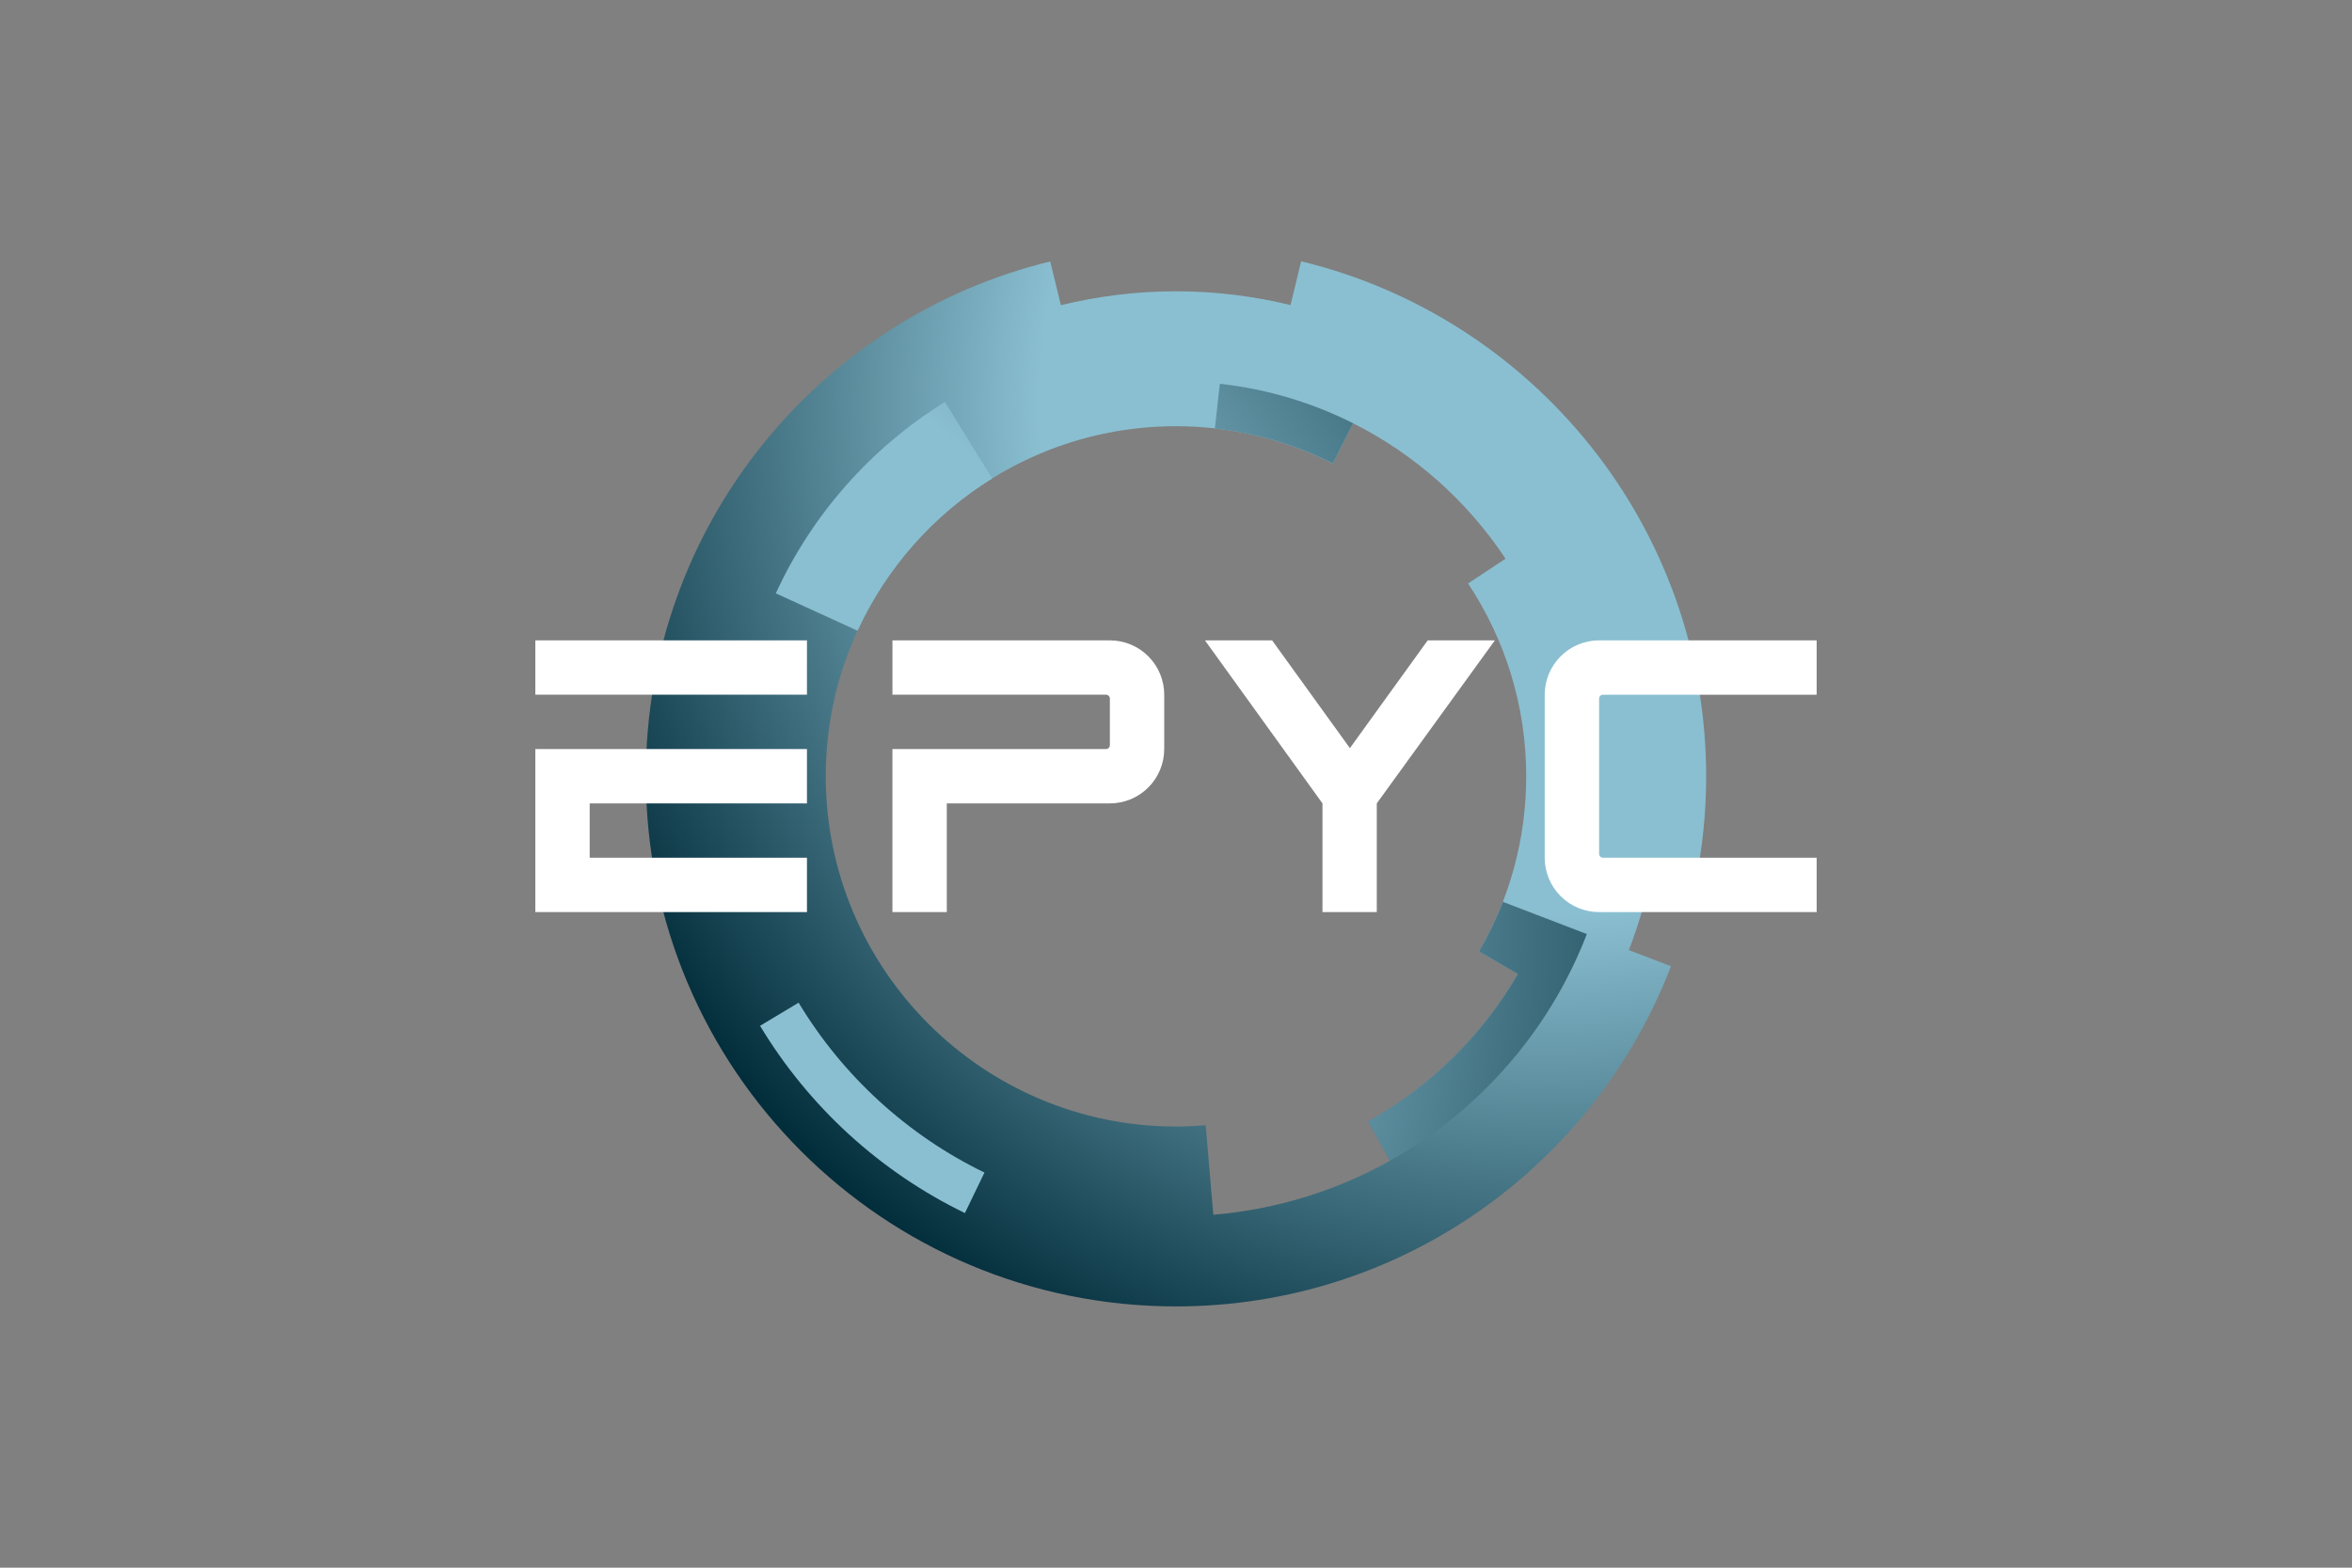 <?xml version="1.0" encoding="UTF-8"?>
<svg xmlns="http://www.w3.org/2000/svg" width="1200" height="800" viewBox="0 0 1200 800" fill="none">
  <rect x="0" y="0" width="1200" height="800" fill="#808080" stroke="none"/>
  <path d="M754.608 485.579L774.466 497.063C756.231 528.476 729.784 554.537 698.053 572.282L709.213 592.323C682.101 607.483 651.547 617.159 619.033 619.904L615.144 574.182C610.142 574.602 605.099 574.871 599.994 574.871C501.465 574.871 421.308 494.713 421.308 396.184C421.308 297.654 501.465 217.498 599.994 217.498C628.765 217.498 655.951 224.376 680.053 236.511C680.053 236.499 680.053 236.491 680.058 236.483L690.338 215.973C721.955 231.887 748.753 255.859 768.134 285.112L749.018 297.744C767.738 325.993 778.678 359.829 778.678 396.184C778.678 428.74 769.883 459.264 754.608 485.579ZM831.05 484.833C835.956 472.095 839.878 458.875 842.631 445.231L865.147 449.781V449.782C868.697 432.137 870.483 414.183 870.48 396.184C870.48 268.806 782.405 162.055 663.851 133.349L658.428 155.678C639.676 151.123 620.124 148.648 599.994 148.648C579.759 148.648 560.104 151.144 541.268 155.743L535.816 133.423C417.422 162.243 329.506 268.92 329.506 396.184C329.506 545.57 450.608 666.67 599.994 666.67C715.223 666.67 813.562 594.586 852.535 493.076L831.05 484.833Z" fill="url(#paint0_radial_117_1062)"></path>
  <path d="M619.821 218.645C641.297 221.03 661.6 227.196 680.058 236.484L690.338 215.974C669.513 205.491 646.604 198.535 622.37 195.843L619.821 218.645Z" fill="url(#paint1_radial_117_1062)"></path>
  <path d="M407.46 511.672L387.786 523.475C412.543 564.593 448.897 597.971 492.302 619.031L502.286 598.371C462.905 579.262 429.923 548.978 407.46 511.672Z" fill="url(#paint2_radial_117_1062)"></path>
  <path d="M395.828 302.784L437.556 321.875C452.328 289.715 476.344 262.661 506.219 244.165L482.129 205.114C444.582 228.364 414.395 262.363 395.828 302.784Z" fill="url(#paint3_radial_117_1062)"></path>
  <path d="M766.768 460.213C763.371 469.026 759.269 477.483 754.576 485.564L774.429 497.043C756.207 528.458 729.784 554.538 698.053 572.283L709.213 592.324C754.816 566.826 790.638 525.909 809.611 476.66L766.768 460.213Z" fill="url(#paint4_radial_117_1062)"></path>
  <path d="M273.13 326.783V354.512H411.714V326.783H273.13ZM273.13 382.244V465.447H411.714V437.712H300.862V409.977H411.714V382.244H273.13ZM688.727 381.78L649.037 326.783H614.772L674.729 409.967V465.444H702.44V409.967L762.694 326.783H728.423L688.727 381.78ZM788.12 437.693C788.119 441.338 788.837 444.947 790.232 448.315C791.626 451.682 793.671 454.742 796.248 457.319C798.825 459.896 801.885 461.941 805.252 463.335C808.62 464.73 812.229 465.447 815.873 465.447H926.869V437.69H817.84C817.581 437.691 817.325 437.64 817.086 437.541C816.847 437.442 816.63 437.297 816.447 437.114C816.265 436.931 816.12 436.714 816.021 436.475C815.923 436.236 815.873 435.98 815.873 435.721V356.5C815.873 355.414 816.751 354.531 817.84 354.531H926.869V326.783H815.876C812.232 326.783 808.624 327.5 805.257 328.894C801.89 330.289 798.83 332.332 796.253 334.909C793.676 337.486 791.631 340.545 790.236 343.911C788.842 347.278 788.123 350.886 788.123 354.531V437.69M566.26 326.783H455.328V354.512H564.293C565.379 354.512 566.26 355.393 566.26 356.479V380.281C566.259 380.539 566.208 380.795 566.109 381.033C566.009 381.272 565.864 381.488 565.681 381.671C565.499 381.853 565.282 381.997 565.043 382.096C564.804 382.194 564.548 382.245 564.29 382.244H455.325V465.444H483.063V409.977H566.26C573.615 409.977 580.668 407.055 585.869 401.854C591.07 396.653 593.992 389.599 593.992 382.244V354.512C593.991 347.158 591.069 340.105 585.868 334.905C580.667 329.705 573.614 326.783 566.26 326.783Z" fill="white"></path>
  <defs>
    <radialGradient id="paint0_radial_117_1062" cx="0" cy="0" r="1" gradientUnits="userSpaceOnUse" gradientTransform="translate(790.451 206.727) rotate(135.06) scale(539.337 539.337)">
      <stop stop-color="#8ABFD1"></stop>
      <stop offset="0.481" stop-color="#8ABFD1"></stop>
      <stop offset="0.992" stop-color="#022D3B"></stop>
      <stop offset="1" stop-color="#022D3B"></stop>
    </radialGradient>
    <radialGradient id="paint1_radial_117_1062" cx="0" cy="0" r="1" gradientUnits="userSpaceOnUse" gradientTransform="translate(273.167 466.044) rotate(-11.913) scale(669.333 669.334)">
      <stop stop-color="#8ABFD1"></stop>
      <stop offset="0.481" stop-color="#8ABFD1"></stop>
      <stop offset="0.992" stop-color="#022D3B"></stop>
      <stop offset="1" stop-color="#022D3B"></stop>
    </radialGradient>
    <radialGradient id="paint2_radial_117_1062" cx="0" cy="0" r="1" gradientUnits="userSpaceOnUse" gradientTransform="translate(273.167 466.043) rotate(-11.913) scale(669.334 669.333)">
      <stop stop-color="#8ABFD1"></stop>
      <stop offset="0.481" stop-color="#8ABFD1"></stop>
      <stop offset="0.992" stop-color="#022D3B"></stop>
      <stop offset="1" stop-color="#022D3B"></stop>
    </radialGradient>
    <radialGradient id="paint3_radial_117_1062" cx="0" cy="0" r="1" gradientUnits="userSpaceOnUse" gradientTransform="translate(273.167 466.043) rotate(-11.913) scale(669.334 669.334)">
      <stop stop-color="#8ABFD1"></stop>
      <stop offset="0.481" stop-color="#8ABFD1"></stop>
      <stop offset="0.992" stop-color="#022D3B"></stop>
      <stop offset="1" stop-color="#022D3B"></stop>
    </radialGradient>
    <radialGradient id="paint4_radial_117_1062" cx="0" cy="0" r="1" gradientUnits="userSpaceOnUse" gradientTransform="translate(273.167 466.044) rotate(-11.913) scale(669.333 669.333)">
      <stop stop-color="#8ABFD1"></stop>
      <stop offset="0.481" stop-color="#8ABFD1"></stop>
      <stop offset="0.992" stop-color="#022D3B"></stop>
      <stop offset="1" stop-color="#022D3B"></stop>
    </radialGradient>
  </defs>
</svg>

